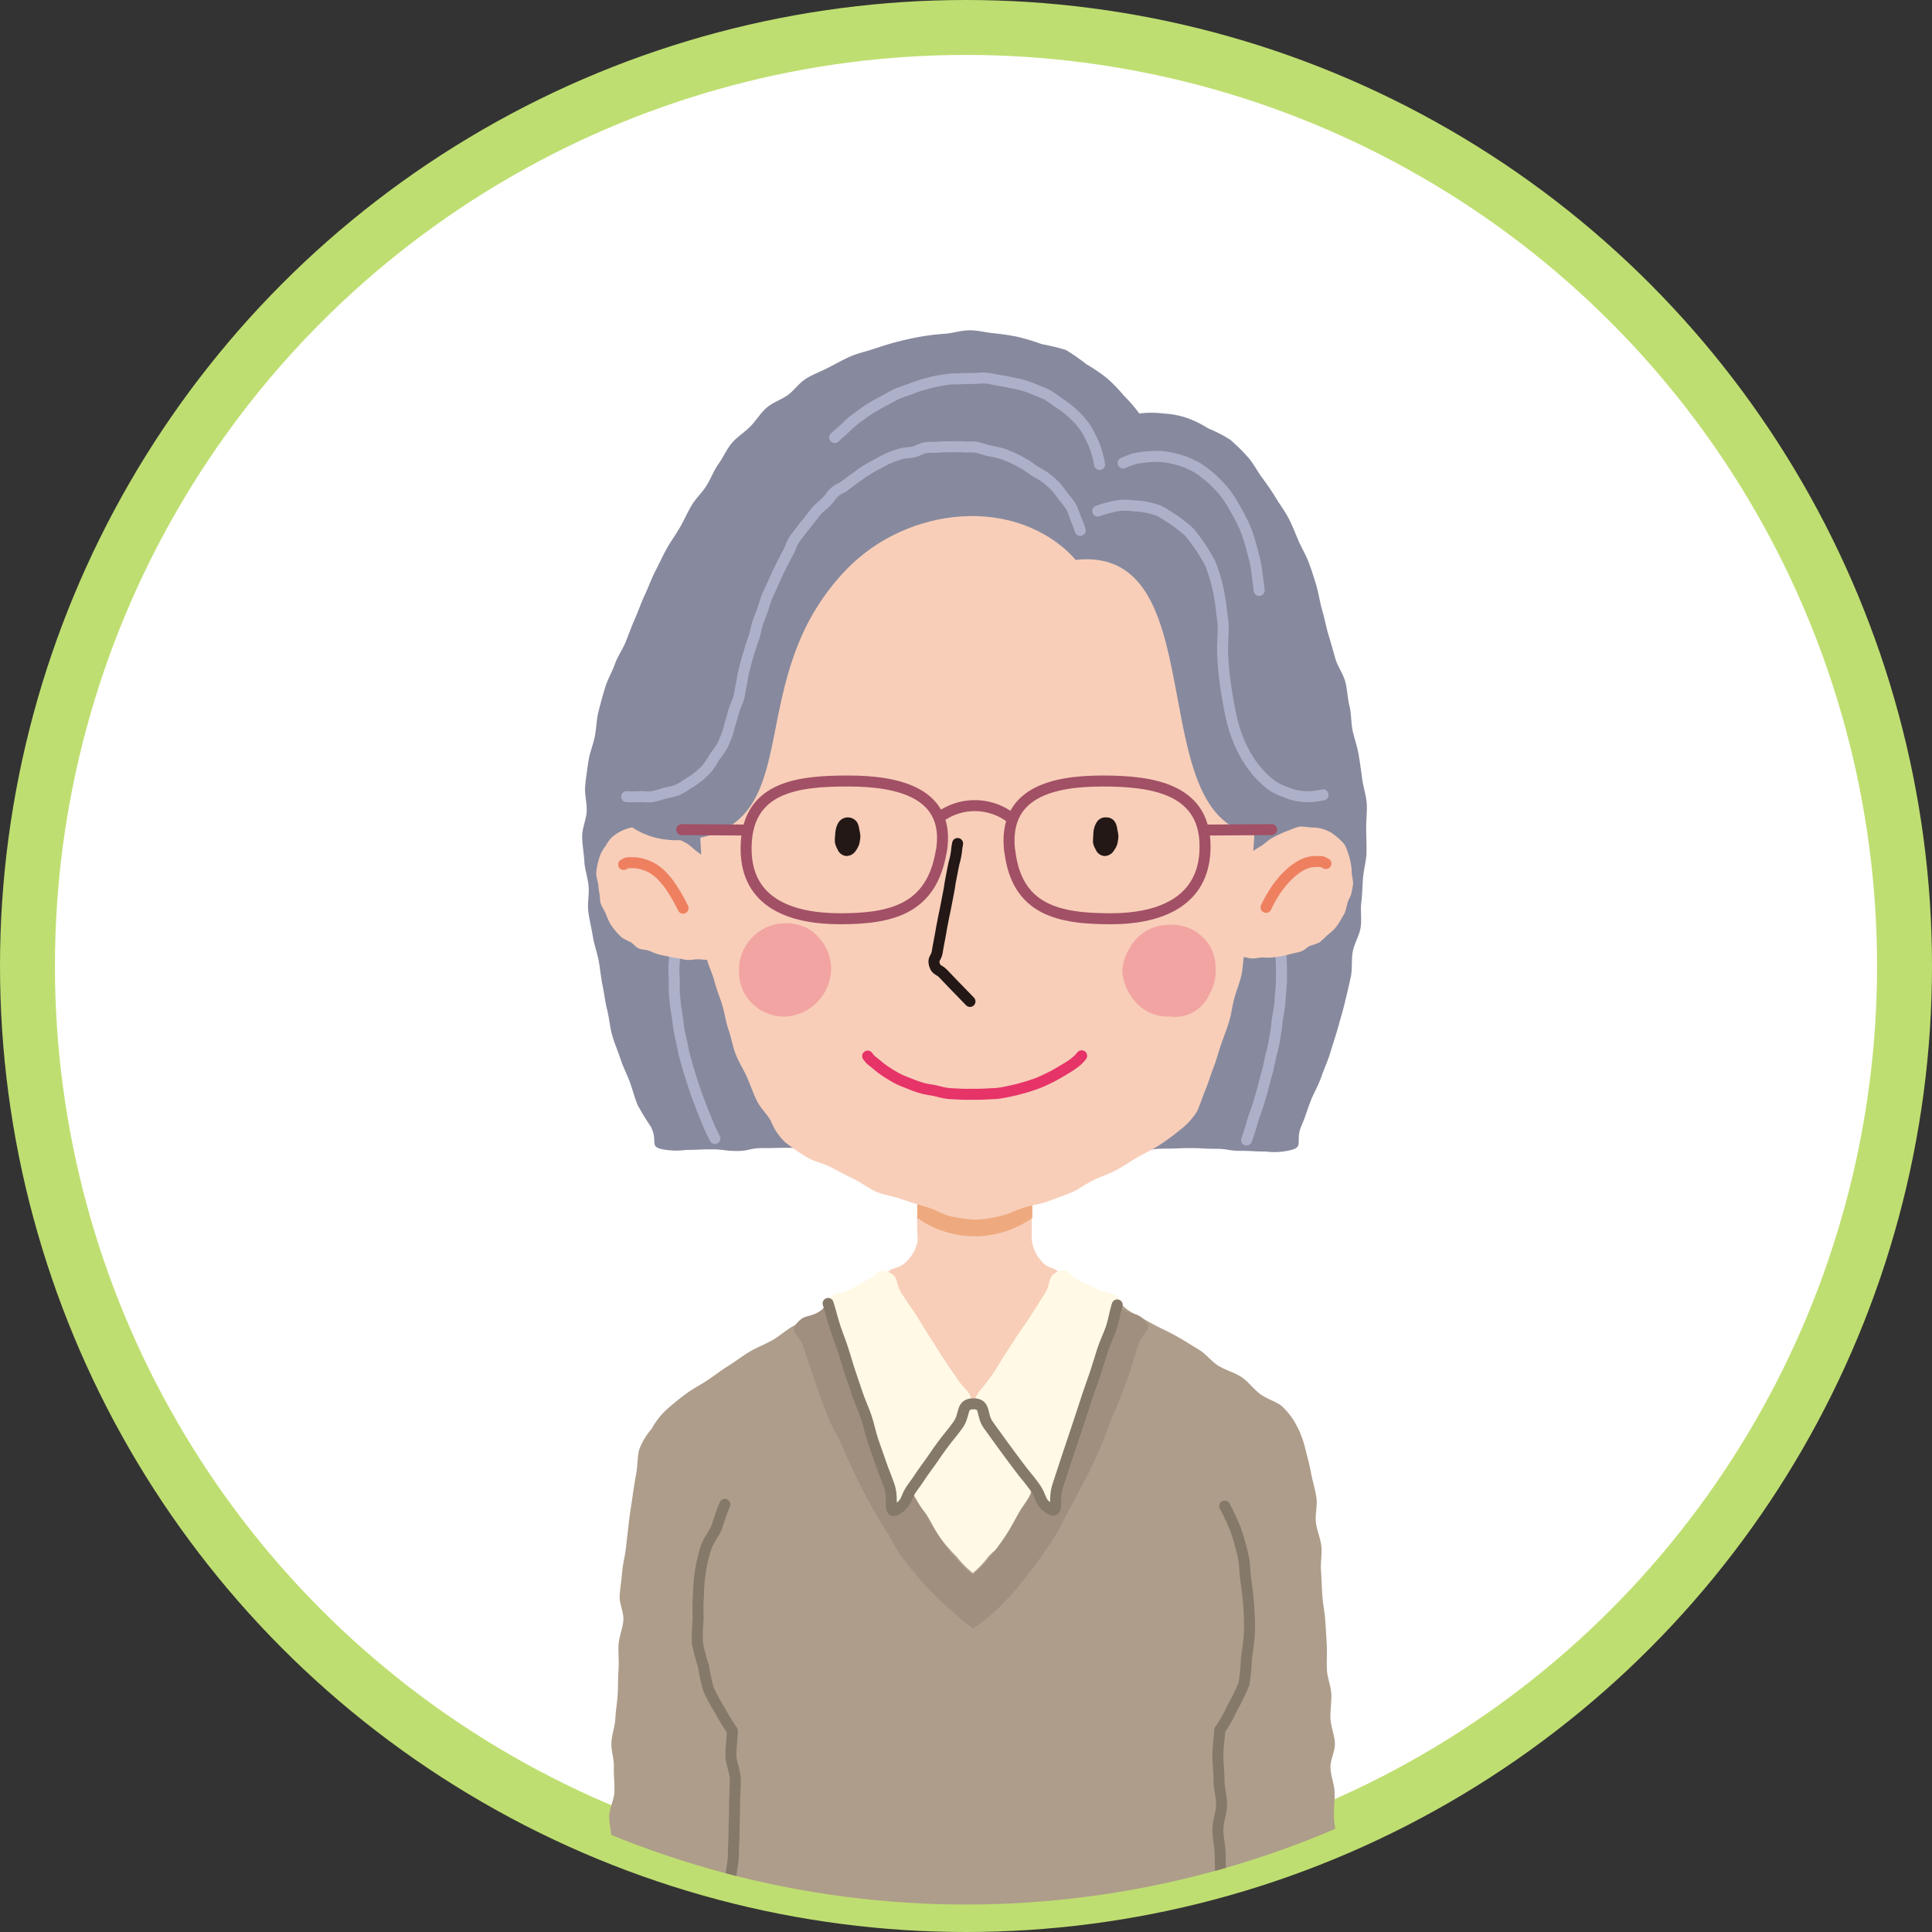 <svg xmlns="http://www.w3.org/2000/svg" xmlns:xlink="http://www.w3.org/1999/xlink" width="140.68" height="140.68" viewBox="0 0 140.68 140.68">
  <rect x="0" y="0" width="140.68" height="140.68" fill="#333333" stroke="none"/>
  <defs>
    <clipPath id="clip-path">
      <circle id="楕円形_922" data-name="楕円形 922" cx="68.34" cy="68.34" r="68.34" transform="translate(0 0)" fill="none"/>
    </clipPath>
  </defs>
  <g id="r60renew_voice_icon06" transform="translate(2 2)">
    <g id="グループ_2143" data-name="グループ 2143">
      <circle id="楕円形_921" data-name="楕円形 921" cx="68.34" cy="68.34" r="68.34" transform="translate(0 0)" fill="#fff" stroke="#bfde71" stroke-width="4"/>
      <g id="グループ_2142" data-name="グループ 2142" clip-path="url(#clip-path)">
        <g id="グループ_2141" data-name="グループ 2141">
          <path id="パス_11938" data-name="パス 11938" d="M93.87,40.69c-.18-.57-.35-1.15-.56-1.7-.21-.57-.53-1.08-.76-1.62-.24-.56-.45-1.12-.72-1.63-.28-.54-.65-1.02-.95-1.52-.31-.52-.66-1-1-1.47-.36-.49-.63-1.04-1.02-1.47a12.636,12.636,0,0,0-1.28-1.26,10,10,0,0,0-1.59-.82,7.868,7.868,0,0,0-1.57-.77,6.3,6.3,0,0,0-1.71-.32,6.833,6.833,0,0,0-1.75,0,11.374,11.374,0,0,0-1.16-1.34,10.628,10.628,0,0,0-1.24-1.27,13.49,13.49,0,0,0-1.47-.99,13.943,13.943,0,0,0-1.48-1.03,15.964,15.964,0,0,0-1.75-.42,15.937,15.937,0,0,0-1.7-.52,16.965,16.965,0,0,0-1.76-.27c-.59-.05-1.18-.22-1.79-.22-.59,0-1.18.2-1.78.25a17.785,17.785,0,0,0-1.77.21c-.58.1-1.16.23-1.74.38s-1.14.33-1.71.52-1.15.31-1.7.55-1.06.54-1.59.81-1.1.48-1.61.79-.86.85-1.34,1.2-1.09.53-1.55.93-.76.93-1.18,1.36-.95.74-1.34,1.2-.62,1.02-.97,1.51-.55,1.05-.86,1.56c-.32.53-.8.96-1.11,1.48s-.56,1.1-.86,1.62c-.31.54-.68,1.03-.97,1.56s-.55,1.1-.83,1.64-.48,1.13-.74,1.68-.46,1.14-.7,1.69-.46,1.13-.68,1.7-.6,1.08-.8,1.65-.53,1.11-.71,1.7-.34,1.18-.49,1.77-.15,1.22-.27,1.82-.37,1.18-.46,1.78-.18,1.21-.24,1.82.14,1.23.11,1.84-.33,1.21-.33,1.83c0,.6.13,1.21.16,1.83.03.6.26,1.2.31,1.82.05.6-.1,1.23-.02,1.84s.23,1.19.33,1.81c.09.59.32,1.17.43,1.79s.16,1.22.28,1.79c.13.61.19,1.22.34,1.79.15.62.19,1.23.35,1.79.17.62.43,1.18.6,1.72.2.62.49,1.16.68,1.68.23.62.37,1.22.59,1.72a18.027,18.027,0,0,0,.95,1.56c.54,1.06-.11,1.42.77,1.63a5.339,5.339,0,0,0,1.83.06c.92,0,.92-.04,1.83-.04s.92.12,1.84.12.92-.21,1.83-.21.91-.02,1.83-.02.92.16,1.83.16.92.01,1.83.01.92.08,1.83.08.92-.13,1.83-.13.92.08,1.83.08.92-.25,1.83-.25.92.03,1.83.03.92.16,1.84.16H71.8c.91,0,.92.08,1.84.08h1.84c.92,0,.91-.18,1.83-.18s.92.18,1.84.18.92-.05,1.83-.05.92-.11,1.84-.11.92-.04,1.84-.04.92.05,1.84.05.92.15,1.84.15.92.05,1.84.05a4.854,4.854,0,0,0,1.86-.12c.92-.24.24-.66.74-1.79.22-.49.4-1.09.66-1.78.21-.54.54-1.09.77-1.74.19-.56.47-1.14.66-1.78.17-.58.38-1.18.56-1.82.16-.59.35-1.2.5-1.84.14-.6.3-1.22.43-1.86.13-.61.03-1.24.14-1.82.11-.61.48-1.16.57-1.74.1-.61-.02-1.24.05-1.82.08-.62.08-1.22.13-1.81.05-.62.23-1.21.25-1.8.02-.61-.02-1.22-.02-1.81-.01-.61.08-1.22.04-1.81s-.25-1.19-.33-1.79-.16-1.19-.26-1.78-.31-1.15-.44-1.75c-.12-.58-.08-1.2-.23-1.79-.14-.57-.15-1.19-.31-1.79-.16-.57-.55-1.08-.72-1.67-.16-.56-.32-1.14-.5-1.73-.17-.56-.27-1.16-.45-1.76-.17-.56-.24-1.17-.42-1.77" fill="#878a9e"/>
          <path id="パス_11939" data-name="パス 11939" d="M47.23,66.61c-.04.31-.07.61-.09.92s-.06.62-.07.92.02.62.03.92-.02.62,0,.92.06.62.09.92.1.61.14.91.07.62.12.92.14.61.2.9c.07.31.11.61.19.91s.17.6.25.89c.09.31.18.6.27.88.1.31.19.6.29.88.11.31.22.59.32.86.12.31.22.6.34.86.14.33.24.62.35.86.25.53.18.42.4.82" fill="none" stroke="#adb0c9" stroke-linecap="round" stroke-linejoin="round" stroke-width="0.8"/>
          <path id="パス_11940" data-name="パス 11940" d="M91.02,65.82c.07.29.12.59.17.9.04.29.05.6.08.91s.03.6.04.91v.91c-.01.3-.04.6-.07.91s-.03.61-.07.91-.1.6-.15.9-.06.61-.11.91-.1.61-.15.9-.15.6-.22.89-.12.61-.19.9-.16.6-.24.88c-.08.3-.15.6-.23.88-.09.31-.18.6-.26.88-.09.31-.21.6-.3.86-.11.33-.18.63-.26.88-.18.54-.13.43-.29.86" fill="none" stroke="#adb0c9" stroke-linecap="round" stroke-linejoin="round" stroke-width="0.8"/>
          <path id="パス_11941" data-name="パス 11941" d="M75.07,91.02c-.15.91-.51.76-1.03,1.53s-.47.8-.99,1.57-.54.75-1.06,1.52-.52.76-1.04,1.53-.53.76-1.04,1.53-.11,1.54-1.04,1.55-.48-.8-.99-1.57q-.52-.77-1.04-1.53t-1.03-1.53c-.52-.77-.58-.73-1.1-1.49s-.51-.78-1.03-1.54-.9-.63-1.05-1.54c-.14-.87.76-.51,1.35-1.17a2.738,2.738,0,0,0,.84-1.54c0-.19-.04-.81-.04-1.53,0-.5.04-1.04.04-1.53,0-.85-.74-1.24-.04-1.53.77-.32.84-.03,1.67-.03s.84.04,1.67.04.84-.02,1.68-.02h1.68c.84,0,.98-.45,1.68.01.94.62-.03,1.11-.03,2.25v2.25a2.719,2.719,0,0,0,.71,1.58c.56.72,1.37.35,1.23,1.22" fill="#f8ceb9"/>
          <path id="パス_11942" data-name="パス 11942" d="M73.17,86.68a7.215,7.215,0,0,1-8.38,0V79.42h8.38Z" fill="#eeaa7e"/>
          <path id="パス_11943" data-name="パス 11943" d="M89.28,62.23c0,.58-.15,1.15-.19,1.72s-.05,1.15-.12,1.72-.24,1.12-.35,1.69-.11,1.15-.24,1.71-.37,1.1-.51,1.65c-.15.57-.21,1.15-.38,1.69-.17.56-.39,1.1-.57,1.63-.2.56-.34,1.13-.54,1.65-.22.56-.38,1.12-.59,1.63-.24.57-.4,1.13-.63,1.61a5.128,5.128,0,0,1-1.25,1.36,17.118,17.118,0,0,1-1.47,1.08c-.47.32-1.03.56-1.58.88-.51.29-1,.65-1.55.94-.53.28-1.11.47-1.66.73s-1.04.65-1.59.89c-.57.24-1.15.44-1.7.65-.59.22-1.21.29-1.76.46-.62.2-1.17.49-1.71.61a9.273,9.273,0,0,1-1.79.28,9.655,9.655,0,0,1-1.88-.25c-.57-.12-1.12-.49-1.77-.68-.58-.17-1.18-.34-1.79-.56-.58-.21-1.23-.28-1.82-.53s-1.09-.66-1.65-.93c-.58-.28-1.13-.57-1.67-.86-.58-.31-1.25-.42-1.76-.73a17,17,0,0,1-1.57-1.08,4.246,4.246,0,0,1-1.05-1.55c-.26-.49-.76-.93-1.05-1.53-.25-.52-.45-1.11-.71-1.7-.24-.54-.58-1.06-.81-1.65-.22-.55-.31-1.18-.52-1.77-.2-.57-.27-1.19-.45-1.78s-.42-1.14-.57-1.74-.46-1.15-.58-1.75-.15-1.22-.24-1.83-.01-1.23-.06-1.84-.09-1.22-.09-1.83V60.45c0-.59-.08-1.18-.06-1.77s.18-1.18.21-1.76.04-1.18.09-1.76-.04-1.19.02-1.77.05-1.19.13-1.77.37-1.14.48-1.71c.11-.59.05-1.2.18-1.77s.46-1.11.62-1.66c.17-.57.29-1.15.49-1.7s.28-1.17.52-1.7.55-1.06.84-1.57a16.668,16.668,0,0,1,.91-1.53,16.515,16.515,0,0,1,1.16-1.35,13.765,13.765,0,0,1,1.4-1.09,14.419,14.419,0,0,1,1.36-1.09,15,15,0,0,1,1.52-.87,15.223,15.223,0,0,1,1.53-.88c.53-.21,1.09-.39,1.67-.56.55-.16,1.1-.41,1.7-.53.56-.11,1.19.07,1.79,0,.57-.07,1.14-.24,1.74-.27.57-.03,1.16.04,1.77.04s1.21-.1,1.78-.07c.61.03,1.2.15,1.77.21.61.06,1.22-.02,1.79.08.61.1,1.13.48,1.69.62.6.15,1.24.07,1.79.26a15.849,15.849,0,0,1,1.68.65,14.535,14.535,0,0,1,1.53.94,14.007,14.007,0,0,1,1.43,1.07,12.638,12.638,0,0,1,1.33,1.2,15.641,15.641,0,0,1,.94,1.53,15.222,15.222,0,0,1,1.13,1.39c.28.51.37,1.13.61,1.68s.41,1.09.6,1.67c.19.55.58,1.05.73,1.64.15.57.13,1.18.25,1.77.12.57.25,1.15.34,1.75.09.58.12,1.17.19,1.77.07.58.12,1.17.18,1.77.05.58.08,1.18.11,1.78s.25,1.17.28,1.77.04,1.18.05,1.78-.09,1.18-.08,1.79c0,.59.04,1.18.04,1.79" fill="#f8ceb9"/>
          <path id="パス_11944" data-name="パス 11944" d="M61.18,74.9c.28.37.23.26.68.64a6.471,6.471,0,0,0,.74.55c.24.15.5.32.8.47.26.13.55.24.86.36a8.176,8.176,0,0,0,.88.31c.28.08.59.12.91.18.29.06.59.16.91.2.3.04.61.04.93.06.3.02.61.01.93.01s.65,0,.96-.02c.33-.02.66-.02.96-.06.33-.04.65-.12.95-.18.33-.07.64-.16.93-.24.32-.09.63-.2.91-.3.32-.12.6-.26.87-.39.31-.15.59-.31.84-.46.32-.19.6-.35.82-.51a2.959,2.959,0,0,0,.7-.64" fill="none" stroke="#e63368" stroke-linecap="round" stroke-linejoin="round" stroke-width="0.8"/>
          <path id="パス_11945" data-name="パス 11945" d="M58.52,68.6a3.548,3.548,0,0,1-3.37,3.43,3.553,3.553,0,0,1-1.72-.45,3.512,3.512,0,0,1-1.24-1.27,3.365,3.365,0,0,1-.38-1.71,3.269,3.269,0,0,1,.46-1.67,3.4,3.4,0,0,1,1.21-1.23,3.277,3.277,0,0,1,1.67-.47,3.376,3.376,0,0,1,1.71.4,3.472,3.472,0,0,1,1.66,2.96" fill="#f2a4a2"/>
          <path id="パス_11946" data-name="パス 11946" d="M86.52,68.7a3.254,3.254,0,0,1-.44,1.67,2.731,2.731,0,0,1-2.9,1.65,3.339,3.339,0,0,1-1.7-.4,3.719,3.719,0,0,1-1.76-2.93,3.489,3.489,0,0,1,.55-1.68,3.374,3.374,0,0,1,1.22-1.24,3.32,3.32,0,0,1,1.69-.43,3.365,3.365,0,0,1,1.71.38,3.433,3.433,0,0,1,1.26,1.25,3.393,3.393,0,0,1,.36,1.72" fill="#f2a4a2"/>
          <path id="パス_11947" data-name="パス 11947" d="M67.73,59.42c-.09.44-.05.45-.13.88s-.12.43-.2.87-.08.44-.17.88-.06.44-.15.88q-.09.44-.17.88c-.08.44-.09.44-.18.88s-.09.44-.17.88-.07.45-.16.89-.08.45-.16.89-.33.45-.2.89.33.33.65.67.32.34.64.67q.33.33.65.67t.65.67" fill="#f8ceb9"/>
          <path id="パス_11948" data-name="パス 11948" d="M67.73,59.42c-.09.44-.05.45-.13.88s-.12.43-.2.87-.08.44-.17.88-.06.44-.15.88q-.09.44-.17.88c-.08.44-.09.44-.18.88s-.09.44-.17.88-.07.45-.16.89-.08.45-.16.89-.33.45-.2.89.33.33.65.67.32.34.64.67q.33.33.65.67t.65.67" fill="none" stroke="#231815" stroke-linecap="round" stroke-linejoin="round" stroke-width="0.8"/>
          <path id="パス_11949" data-name="パス 11949" d="M58.81,58.85a2.282,2.282,0,0,0-.01.52,1.555,1.555,0,0,0,.19.48.749.749,0,0,0,.63.48.814.814,0,0,0,.71-.41,1.6,1.6,0,0,0,.24-.47,4.047,4.047,0,0,0,.08-.52,2.255,2.255,0,0,0-.08-.52,1.466,1.466,0,0,0-.14-.5.81.81,0,0,0-1.36-.04,1.509,1.509,0,0,0-.2.48,2.74,2.74,0,0,0-.06.51" fill="#231815"/>
          <path id="パス_11950" data-name="パス 11950" d="M77.61,58.85a3.092,3.092,0,0,0-.02.52,1.554,1.554,0,0,0,.19.48.749.749,0,0,0,.63.48.8.8,0,0,0,.71-.41,1.6,1.6,0,0,0,.24-.47,4.048,4.048,0,0,0,.08-.52,2.965,2.965,0,0,0-.08-.52,1.466,1.466,0,0,0-.14-.5.721.721,0,0,0-.67-.39.731.731,0,0,0-.69.35,1.509,1.509,0,0,0-.2.48,2.1,2.1,0,0,0-.05.51" fill="#231815"/>
          <path id="パス_11951" data-name="パス 11951" d="M87.05,67.44a6.027,6.027,0,0,0,.68.22,5.74,5.74,0,0,0,.72.01c.24.02.47.11.72.12s.47-.06.72-.07.48.03.73,0,.48-.05.72-.1.47-.11.71-.17.48-.1.71-.18.41-.3.62-.4a5.1,5.1,0,0,0,.69-.24,5.077,5.077,0,0,0,.54-.5,4.918,4.918,0,0,0,.54-.47,3.282,3.282,0,0,0,.42-.58c.12-.22.26-.42.36-.64a6.219,6.219,0,0,0,.19-.71c.08-.24.23-.45.28-.68a6.6,6.6,0,0,0,.13-.73,5.57,5.57,0,0,0-.11-.73,3.388,3.388,0,0,0-.06-.72,4.772,4.772,0,0,0-.18-.7,3.732,3.732,0,0,0-.28-.68,3.651,3.651,0,0,0-.52-.52,3.144,3.144,0,0,0-.59-.42,3.044,3.044,0,0,0-.68-.24,4.032,4.032,0,0,0-.72-.06,3.777,3.777,0,0,0-.76-.06,4.411,4.411,0,0,0-.72.25,5.779,5.779,0,0,0-.7.29,6.293,6.293,0,0,0-.68.35c-.21.12-.39.31-.61.46-.2.14-.43.25-.64.41s-.36.33-.56.5c-.15.32-.05.23-.09.68-.02.2-.03.45-.06.72-.03.22-.04.46-.08.72-.04.23-.13.45-.18.7-.04.23-.14.45-.2.7-.05.23.01.49-.05.73s-.14.46-.21.7-.14.46-.21.7-.22.44-.3.67-.15.45-.25.68" fill="#f8ceb9"/>
          <path id="パス_11952" data-name="パス 11952" d="M94.55,60.88c-.33-.17-.27-.15-.72-.15a2.309,2.309,0,0,0-.73.12,2.983,2.983,0,0,0-.65.35,3.709,3.709,0,0,0-.57.46,5.236,5.236,0,0,0-.51.53c-.14.18-.3.37-.45.59q-.195.3-.39.63c-.11.2-.23.42-.34.66" fill="none" stroke="#ee8060" stroke-linecap="round" stroke-linejoin="round" stroke-width="0.8"/>
          <path id="パス_11953" data-name="パス 11953" d="M50.92,67.52a6.236,6.236,0,0,1-.71.16,5.149,5.149,0,0,1-.7.2c-.23.03-.48-.04-.73-.03s-.48.06-.73.05-.47-.1-.72-.13-.47-.08-.71-.13-.47-.09-.71-.16-.45-.18-.68-.26-.5-.06-.72-.16-.38-.33-.58-.45a6.651,6.651,0,0,1-.65-.34,4.985,4.985,0,0,1-.5-.53,3.533,3.533,0,0,1-.41-.6c-.12-.22-.19-.45-.29-.67s-.25-.43-.33-.66-.05-.5-.1-.73a5.9,5.9,0,0,1-.09-.72,6.767,6.767,0,0,1-.15-.73,4.434,4.434,0,0,1,.11-.73,5.169,5.169,0,0,1,.21-.7,3.55,3.55,0,0,1,.38-.62,3.144,3.144,0,0,1,.42-.59,3.22,3.22,0,0,1,.6-.42,2.924,2.924,0,0,1,.68-.27,4.1,4.1,0,0,1,.73-.14,3.651,3.651,0,0,1,.75.17,5.128,5.128,0,0,1,.75.13,5.9,5.9,0,0,1,.71.29c.22.11.44.23.67.36.21.12.46.21.68.36.2.14.39.33.59.49s.43.3.63.47c.16.32-.04.3,0,.75.02.2.06.44.1.72.03.22.08.46.13.71.03.22.02.47.07.72.05.23.05.48.1.72s.23.44.29.68.1.47.18.71.14.46.22.69.1.48.18.71.19.45.29.68" fill="#f8ceb9"/>
          <path id="パス_11954" data-name="パス 11954" d="M43.41,60.95c.33-.17.27-.13.71-.13a2.253,2.253,0,0,1,.72.12,2.776,2.776,0,0,1,.68.29,3.7,3.7,0,0,1,.59.45c.16.16.32.35.49.55a5.914,5.914,0,0,1,.42.61c.13.2.25.4.38.63.11.2.23.43.34.66" fill="none" stroke="#ee8060" stroke-linecap="round" stroke-linejoin="round" stroke-width="0.8"/>
          <path id="パス_11955" data-name="パス 11955" d="M82.81,32.49c-5.57-4.09-10.35-4.03-13.83-2.78-3.48-1.25-8.25-1.3-13.83,2.78-6.82,5-12.02,17.85-6.39,27.3C53.29,37.37,68.97,30,76.33,38.77c10.68-1.18,4.2,20.75,14.3,20,5.62-9.45-1-21.27-7.82-26.28" fill="#878a9e"/>
          <path id="パス_11956" data-name="パス 11956" d="M76.33,38.76s1.17-7.25-4.24-10c-13.38-6.79-22.32,6.28-24.66,13.11-1.76,5.15-7.38,8.84-4.82,14.92,0,0,1.67,3.06,6.11,2.26,8.14-1.46,3.21-11.62,10.93-19.6,4.45-4.6,12.36-5.43,16.68-.7" fill="#878a9e"/>
          <path id="パス_11957" data-name="パス 11957" d="M66.54,59.97c-.69,4.19-3.56,4.93-7.35,4.93s-6.77-1.27-6.86-4.93c-.11-4.73,3.81-5.1,7.45-5.1s7.46.86,6.77,5.1Z" fill="none" stroke="#a25065" stroke-linecap="round" stroke-linejoin="round" stroke-width="0.8"/>
          <path id="パス_11958" data-name="パス 11958" d="M71.53,59.97c.51,4.3,3.56,4.93,7.35,4.93s6.7-1.37,6.86-4.93c.21-4.54-3.81-5.1-7.45-5.1s-7.28.83-6.77,5.1Z" fill="none" stroke="#a25065" stroke-linecap="round" stroke-linejoin="round" stroke-width="0.8"/>
          <path id="パス_11959" data-name="パス 11959" d="M66.37,57.54a4.327,4.327,0,0,1,5.35.1" fill="none" stroke="#a25065" stroke-linecap="round" stroke-linejoin="round" stroke-width="0.8"/>
          <line id="線_179" data-name="線 179" y1="0.03" x2="4.61" transform="translate(85.98 58.41)" fill="none" stroke="#a25065" stroke-linecap="round" stroke-linejoin="round" stroke-width="0.8"/>
          <line id="線_180" data-name="線 180" x1="4.61" y1="0.03" transform="translate(47.64 58.41)" fill="none" stroke="#a25065" stroke-linecap="round" stroke-linejoin="round" stroke-width="0.8"/>
          <path id="パス_11960" data-name="パス 11960" d="M76.66,36.62a8.046,8.046,0,0,0-.33-.86,8.264,8.264,0,0,0-.34-.87,6.921,6.921,0,0,0-.57-.74,8.092,8.092,0,0,0-.57-.74,8.367,8.367,0,0,0-.7-.62,8.909,8.909,0,0,0-.8-.48c-.25-.17-.49-.37-.76-.52s-.54-.3-.82-.43a9.034,9.034,0,0,0-.86-.34,9.208,9.208,0,0,0-.91-.2c-.3-.07-.59-.2-.9-.25s-.62-.01-.93-.03-.61-.01-.93-.01-.61,0-.92.03-.62-.01-.93.04-.58.24-.88.31-.62.05-.92.14-.59.19-.88.31-.55.29-.83.43-.54.3-.81.46-.5.35-.76.53-.5.36-.74.55-.55.29-.79.5-.39.49-.61.71-.47.4-.68.63-.38.48-.58.73-.39.47-.58.73-.39.48-.55.75-.24.59-.39.85-.28.55-.43.83-.28.55-.41.84-.26.57-.38.85-.28.56-.38.85-.19.59-.29.89-.24.58-.33.88-.15.61-.23.91-.22.59-.3.89-.19.6-.27.9-.15.61-.23.9c-.08.31-.1.62-.17.92s-.1.62-.18.92-.24.58-.33.88-.17.61-.26.9-.15.62-.26.9c-.12.3-.23.59-.37.86a8.78,8.78,0,0,1-.54.77,8.668,8.668,0,0,1-.5.78,5.692,5.692,0,0,1-1.43,1.16,6.273,6.273,0,0,1-.8.48,7.58,7.58,0,0,1-.91.22,7.705,7.705,0,0,1-.89.25c-.3.04-.61-.01-.94,0-.3.01-.61.02-.93,0" fill="none" stroke="#adb0c9" stroke-linecap="round" stroke-linejoin="round" stroke-width="0.8"/>
          <path id="パス_11961" data-name="パス 11961" d="M78.07,31.82a6.712,6.712,0,0,0-.22-.91,5.069,5.069,0,0,0-.34-.87,6.587,6.587,0,0,0-.44-.83,5.9,5.9,0,0,0-.58-.74,8.171,8.171,0,0,0-.69-.63,7.4,7.4,0,0,0-.76-.55,8.7,8.7,0,0,0-.77-.53c-.27-.14-.57-.25-.86-.37a9.252,9.252,0,0,0-.88-.32c-.29-.09-.6-.14-.91-.21s-.61-.12-.92-.17-.61-.14-.92-.16-.62.03-.94.03-.62,0-.93.02-.62,0-.94.05-.62.09-.93.16-.6.15-.91.24-.59.2-.89.31-.59.2-.88.32-.55.29-.83.44-.55.28-.82.44-.53.32-.79.51-.51.36-.75.55-.46.42-.69.63-.48.4-.7.63" fill="none" stroke="#adb0c9" stroke-linecap="round" stroke-linejoin="round" stroke-width="0.8"/>
          <path id="パス_11962" data-name="パス 11962" d="M77.93,35.21a7.178,7.178,0,0,1,.87-.26,5.753,5.753,0,0,1,.89-.16,5.555,5.555,0,0,1,.91.05,5.39,5.39,0,0,1,.9.1,5.5,5.5,0,0,1,.88.25,7.019,7.019,0,0,1,.78.47,5.4,5.4,0,0,1,.74.51,7.687,7.687,0,0,1,.7.58,8.03,8.03,0,0,1,.55.72,6.587,6.587,0,0,1,.51.75c.15.26.32.51.45.79s.21.56.31.85.16.57.24.88c.07.29.12.58.17.89q.075.435.12.9c.03.3.09.59.11.9s0,.6-.01.91-.03.62-.03.93.02.62.04.93.05.62.08.92.08.62.12.92.1.62.15.91c.05.31.11.61.17.91s.13.61.21.9.18.6.29.88c.11.3.23.58.36.85a8.935,8.935,0,0,0,.45.81,7.194,7.194,0,0,0,.54.75,5.782,5.782,0,0,0,.63.67,4.944,4.944,0,0,0,.72.58,4.24,4.24,0,0,0,.84.38,3.894,3.894,0,0,0,.88.27,4.693,4.693,0,0,0,.92.06,5.989,5.989,0,0,0,.92-.13" fill="none" stroke="#adb0c9" stroke-linecap="round" stroke-linejoin="round" stroke-width="0.8"/>
          <path id="パス_11963" data-name="パス 11963" d="M79.78,31.71a8.556,8.556,0,0,1,.88-.32,7.994,7.994,0,0,1,1.87-.15,5.693,5.693,0,0,1,.92.15,6.153,6.153,0,0,1,.9.27,7.36,7.36,0,0,1,.85.41,7.8,7.8,0,0,1,.76.56,6.771,6.771,0,0,1,.69.63,8.756,8.756,0,0,1,.62.71,8.917,8.917,0,0,1,.51.79c.16.26.31.53.46.82.14.27.29.55.41.84s.22.58.32.89c.09.29.17.6.25.91s.16.6.22.91.09.62.13.93.09.62.12.93" fill="none" stroke="#adb0c9" stroke-linecap="round" stroke-linejoin="round" stroke-width="0.8"/>
          <path id="パス_11964" data-name="パス 11964" d="M75.14,113.07H62.55V96.98l6.4,3.46,6.19-3.46Z" fill="#fff9e5"/>
          <path id="パス_11965" data-name="パス 11965" d="M95.56,162.45c.84-.3-.2-.71-.2-1.86,0-.5.1-1.1.1-1.78,0-.54.25-1.14.25-1.78,0-.56-.31-1.15-.31-1.78,0-.57.1-1.16.1-1.78,0-.58.17-1.17.17-1.79,0-.58-.2-1.17-.2-1.78,0-.58.13-1.18.12-1.78,0-.58-.12-1.18-.13-1.78s-.12-1.18-.13-1.78.23-1.19.22-1.79v-1.79c0-.59-.16-1.18-.17-1.78s-.17-1.18-.18-1.78.27-1.19.26-1.79-.31-1.18-.32-1.77.21-1.2.19-1.79-.18-1.19-.2-1.78.07-1.2.05-1.79-.28-1.18-.3-1.78.35-1.21.32-1.8-.29-1.18-.32-1.78.09-1.2.06-1.79-.29-1.18-.32-1.77.02-1.2-.01-1.79-.07-1.2-.11-1.79c-.04-.61-.17-1.2-.21-1.78-.05-.61-.05-1.21-.1-1.79-.05-.61.08-1.22.03-1.8-.06-.61-.33-1.19-.4-1.75-.07-.62.12-1.25.04-1.8-.09-.63-.28-1.21-.38-1.75-.12-.65-.28-1.23-.41-1.74a7.053,7.053,0,0,0-.6-1.68,5.285,5.285,0,0,0-1.1-1.49c-.41-.37-1.09-.52-1.62-.92-.47-.35-.84-.89-1.37-1.24-.5-.33-1.13-.48-1.66-.81s-.91-.87-1.43-1.18c-.54-.32-1.06-.66-1.58-.95-.56-.32-1.13-.57-1.64-.84-.6-.32-1.14-.64-1.61-.89-1-.52-1.04-1.34-1.74-.75-.64.54-.32.8-.7,1.55s-.34.76-.68,1.52a9.922,9.922,0,0,0-.7,1.57c-.16.47-.45.98-.66,1.6-.18.5-.29,1.08-.51,1.65-.19.52-.41,1.05-.64,1.6-.21.52-.39,1.07-.62,1.61-.22.52-.51,1.03-.75,1.55s-.32,1.13-.58,1.64-.53,1.04-.8,1.53c-.29.52-.58,1.03-.89,1.49-.34.51-.9.81-1.24,1.22a6.627,6.627,0,0,1-1.11,1.17,6.65,6.65,0,0,1-1.18-1.19,14.052,14.052,0,0,1-1.17-1.32c-.32-.47-.59-1-.89-1.53-.28-.5-.75-.93-1.02-1.47-.26-.52-.36-1.14-.6-1.68s-.56-1.06-.78-1.6c-.23-.56-.28-1.17-.48-1.72-.21-.57-.49-1.11-.68-1.64-.21-.59-.29-1.2-.46-1.72-.21-.63-.42-1.19-.56-1.68a6.1,6.1,0,0,0-.7-1.61c-.31-.64-.09-.76-.46-1.36s-.23-.83-.82-1.21c-.76-.5-.71.39-1.7.91-.47.25-1.02.53-1.62.86-.5.28-.96.72-1.52,1.03-.52.29-1.1.51-1.64.83-.52.31-1.01.7-1.53,1.02s-1.01.71-1.51,1.04c-.53.35-1.08.63-1.55.98-.53.39-1.01.78-1.42,1.15a5.345,5.345,0,0,0-1.09,1.4,4.994,4.994,0,0,0-.92,1.53c-.13.51-.1,1.13-.22,1.78-.1.54-.19,1.13-.28,1.76-.08.56-.18,1.14-.25,1.76-.06.57-.14,1.16-.2,1.77-.06.57-.22,1.16-.28,1.77-.05.58-.14,1.17-.19,1.78-.04.58.31,1.2.27,1.81-.04.58-.31,1.16-.35,1.77-.03.59.04,1.19,0,1.79s-.03,1.18-.06,1.78-.14,1.18-.17,1.78-.26,1.18-.29,1.78.2,1.19.18,1.79.06,1.19.04,1.78-.36,1.18-.38,1.77.18,1.2.17,1.79-.04,1.19-.05,1.79-.17,1.19-.18,1.78.23,1.2.22,1.8-.03,1.2-.04,1.79-.06,1.2-.07,1.79-.19,1.2-.2,1.79.24,1.2.24,1.79-.29,1.2-.3,1.78c0,.61.02,1.2.02,1.78,0,.61.1,1.21.1,1.79,0,.61.08,1.21.08,1.79,0,.62-.05,1.21-.05,1.79,0,.62-.11,1.21-.11,1.78v1.79c0,.64-.16,1.24-.16,1.78,0,.68.32,1.28.33,1.78,0,1.14-.94,1.36-.11,1.66a3.384,3.384,0,0,0,1.73.16c.88,0,.89.15,1.77.15s.89-.2,1.77-.2.89.1,1.77.1.89-.13,1.77-.13.89.22,1.77.22.89-.12,1.78-.12.89-.25,1.78-.25.89.25,1.78.25.89.1,1.77.1.89-.04,1.77-.04.89-.33,1.78-.33.89.17,1.78.17.89.1,1.78.1.89.09,1.78.09.89-.06,1.78-.06.89.03,1.78.03.89-.22,1.78-.22.89.05,1.78.05.89.09,1.78.09.89-.17,1.78-.17.89-.06,1.78-.06.89.31,1.78.31.89-.15,1.78-.15.89.15,1.78.15.89-.23,1.78-.23.89-.03,1.78-.03.89.22,1.78.22.9-.23,1.79-.11c.92.12.97.39,1.81.09" fill="#ae9d8a"/>
          <path id="パス_11966" data-name="パス 11966" d="M58.98,92.89c-.81.03-.74.33-1.47.7s-.92.13-1.47.74c-.62.69.14.72.49,1.84.16.5.37,1.1.59,1.76.18.54.38,1.14.6,1.76.2.55.43,1.13.67,1.73.22.56.59,1.08.84,1.66.24.56.49,1.13.76,1.7.26.55.52,1.12.81,1.68s.58,1.09.89,1.64.64,1.06.97,1.59.59,1.1.95,1.61.78.97,1.17,1.45.82.94,1.25,1.38a17.775,17.775,0,0,0,1.37,1.25,12.558,12.558,0,0,0,1.46,1.2,14.587,14.587,0,0,0,1.49-1.16c.45-.4.88-.86,1.31-1.32.41-.45.78-.95,1.17-1.44s.76-.97,1.11-1.49.7-1.02,1.03-1.55.55-1.11.85-1.65.6-1.09.88-1.64.6-1.1.85-1.66c.27-.57.51-1.14.75-1.7.25-.59.45-1.17.67-1.73.24-.6.51-1.17.71-1.72.23-.62.45-1.21.63-1.75.22-.67.39-1.27.54-1.77.34-1.11,1.16-1.12.54-1.81-.56-.63-.77-.39-1.51-.79s-.65-.74-1.49-.81c-.93-.08-.2.67-.53,1.79-.15.51-.29,1.13-.5,1.8-.18.55-.39,1.14-.61,1.77-.2.56-.5,1.12-.72,1.73-.21.57-.43,1.16-.66,1.75-.23.57-.47,1.15-.72,1.73s-.43,1.17-.69,1.74-.5,1.15-.79,1.7c-.29.57-.7,1.06-1,1.59-.32.56-.6,1.12-.94,1.62a18.442,18.442,0,0,1-1.11,1.51,12.017,12.017,0,0,1-1.28,1.36,11.563,11.563,0,0,1-1.33-1.3c-.39-.45-.74-.97-1.11-1.49-.35-.49-.66-1.03-.99-1.57-.32-.52-.65-1.04-.95-1.6-.29-.54-.52-1.12-.79-1.68s-.65-1.07-.9-1.64-.52-1.14-.76-1.7c-.24-.59-.38-1.2-.6-1.76-.24-.6-.42-1.2-.62-1.76-.23-.62-.46-1.2-.64-1.75-.23-.66-.44-1.25-.6-1.76-.35-1.1.36-1.8-.57-1.76" fill="#a08f7f"/>
          <path id="パス_11967" data-name="パス 11967" d="M68.87,100.23c.26.91-.46.45-1.24,1.42-.33.41-.7.91-1.14,1.5-.34.45-.69.97-1.09,1.54-.33.48-.72.98-1.09,1.54-.33.5-.65,1.08-1,1.65-.23-.52-.5-1.1-.73-1.67-.22-.54-.43-1.1-.65-1.67-.2-.55-.37-1.13-.56-1.7s-.37-1.14-.55-1.7c-.19-.58-.38-1.14-.55-1.7q-.27-.885-.51-1.71c-.18-.61-.38-1.18-.53-1.71-.18-.65-.32-1.23-.46-1.73-.29-1.07-1.07-1.06-.44-1.7.55-.57.71-.31,1.43-.64s.68-.41,1.4-.74.72-.89,1.46-.61c.89.34.52.79,1.04,1.59s.54.79,1.06,1.59.49.82,1.01,1.62.5.81,1.02,1.61a12.97,12.97,0,0,0,1.08,1.58c.6.76.76.7,1.02,1.62" fill="#fff9e5"/>
          <path id="パス_11968" data-name="パス 11968" d="M68.91,100.24c-.27.9.42.46,1.17,1.43.32.42.64.96,1.07,1.55.34.46.74.95,1.14,1.5.34.48.69,1,1.07,1.55.34.49.7,1.05,1.06,1.6.23-.52.44-1.12.67-1.69.22-.54.46-1.09.67-1.66.2-.55.39-1.12.59-1.69s.44-1.12.62-1.68c.19-.58.34-1.15.52-1.71.18-.59.34-1.17.5-1.72.18-.61.36-1.18.51-1.71.18-.64.37-1.22.5-1.71.29-1.07,1.06-1.11.44-1.75-.55-.57-.74-.31-1.46-.64s-.71-.35-1.43-.68-.72-.94-1.46-.66c-.89.34-.5.83-1.02,1.63s-.5.81-1.02,1.61-.55.78-1.07,1.58q-.52.8-1.04,1.61a15.185,15.185,0,0,1-1.05,1.6c-.58.76-.72.71-.99,1.62" fill="#fff9e5"/>
          <path id="パス_11969" data-name="パス 11969" d="M50.78,107.54a16.137,16.137,0,0,0-.58,1.65c-.23.53-.63,1-.81,1.55a12.03,12.03,0,0,0-.53,3.43,14.127,14.127,0,0,0-.02,1.72,14.527,14.527,0,0,0-.06,1.74,14.324,14.324,0,0,0,.44,1.68,13.506,13.506,0,0,0,.37,1.7,13.332,13.332,0,0,0,.83,1.53,13.756,13.756,0,0,0,.9,1.47c.02.51-.1,1.11-.1,1.81,0,.55.32,1.16.32,1.81,0,.57-.05,1.18-.05,1.81,0,.58-.03,1.18-.04,1.81,0,.59-.04,1.19-.05,1.81,0,.59-.18,1.19-.19,1.81-.01.6-.05,1.2-.06,1.81s.13,1.2.11,1.81-.05,1.21-.06,1.81.14,1.21.13,1.82-.26,1.21-.28,1.81.17,1.22.16,1.82-.17,1.21-.18,1.81-.02,1.22-.04,1.82c-.02.62-.12,1.22-.14,1.82-.02.62-.06,1.23-.08,1.82-.02.63-.01,1.23-.03,1.81-.02.64.02,1.24,0,1.82-.02.65.11,1.26.1,1.82-.02.69-.05,1.3-.07,1.81-.04,1.15-.18.9-.21,1.8" fill="none" stroke="#85796a" stroke-linecap="round" stroke-linejoin="round" stroke-width="0.8"/>
          <path id="パス_11970" data-name="パス 11970" d="M87.18,107.67a18.07,18.07,0,0,1,.8,1.72c.2.59.37,1.2.52,1.82s.13,1.25.22,1.88.17,1.24.21,1.87.07,1.25.05,1.88a16.459,16.459,0,0,1-.22,1.87,14.736,14.736,0,0,1-.18,1.9,13.482,13.482,0,0,1-.83,1.71,10.279,10.279,0,0,1-.93,1.65c-.02.51-.13,1.13-.14,1.83,0,.55.08,1.16.08,1.81,0,.57.19,1.17.19,1.81,0,.58-.27,1.18-.27,1.81,0,.59.16,1.19.17,1.81,0,.59.03,1.19.04,1.81,0,.6.15,1.2.17,1.81s-.16,1.21-.15,1.81.11,1.2.12,1.81.06,1.21.08,1.81-.16,1.21-.14,1.82.05,1.21.06,1.81.05,1.22.06,1.82.09,1.22.1,1.82c.02.62-.1,1.23-.09,1.82.02.62.04,1.23.05,1.82.02.63.28,1.23.29,1.81.02.64-.14,1.25-.12,1.82.02.65.11,1.26.13,1.81.02.69.16,1.29.17,1.81.04,1.15-.04.9,0,1.81" fill="none" stroke="#85796a" stroke-linecap="round" stroke-linejoin="round" stroke-width="0.8"/>
          <path id="パス_11971" data-name="パス 11971" d="M58.3,92.91c.16.48.29,1.06.49,1.68.17.52.39,1.06.58,1.64.18.54.33,1.11.52,1.67s.37,1.1.56,1.66.45,1.09.63,1.64c.19.57.3,1.15.48,1.69.2.58.4,1.14.58,1.66.21.62.45,1.17.61,1.64.35,1.02-.13,2.18.6,1.69.78-.52.53-.8,1.09-1.56s.52-.78,1.08-1.54.53-.78,1.09-1.54.6-.73,1.15-1.49.18-1.53,1.12-1.53.54.79,1.09,1.55l1.1,1.52c.55.76.56.75,1.12,1.51s.61.72,1.16,1.49.28,1.03,1.07,1.56c.72.49.25-.61.59-1.63.16-.47.33-1.04.54-1.65.17-.51.35-1.07.55-1.65.18-.53.36-1.08.55-1.65.18-.54.36-1.1.54-1.65s.39-1.1.57-1.64c.19-.57.35-1.13.52-1.66.19-.58.46-1.11.63-1.62.2-.61.28-1.2.44-1.68" fill="none" stroke="#85796a" stroke-linecap="round" stroke-linejoin="round" stroke-width="0.8"/>
        </g>
      </g>
    </g>
  </g>
</svg>
